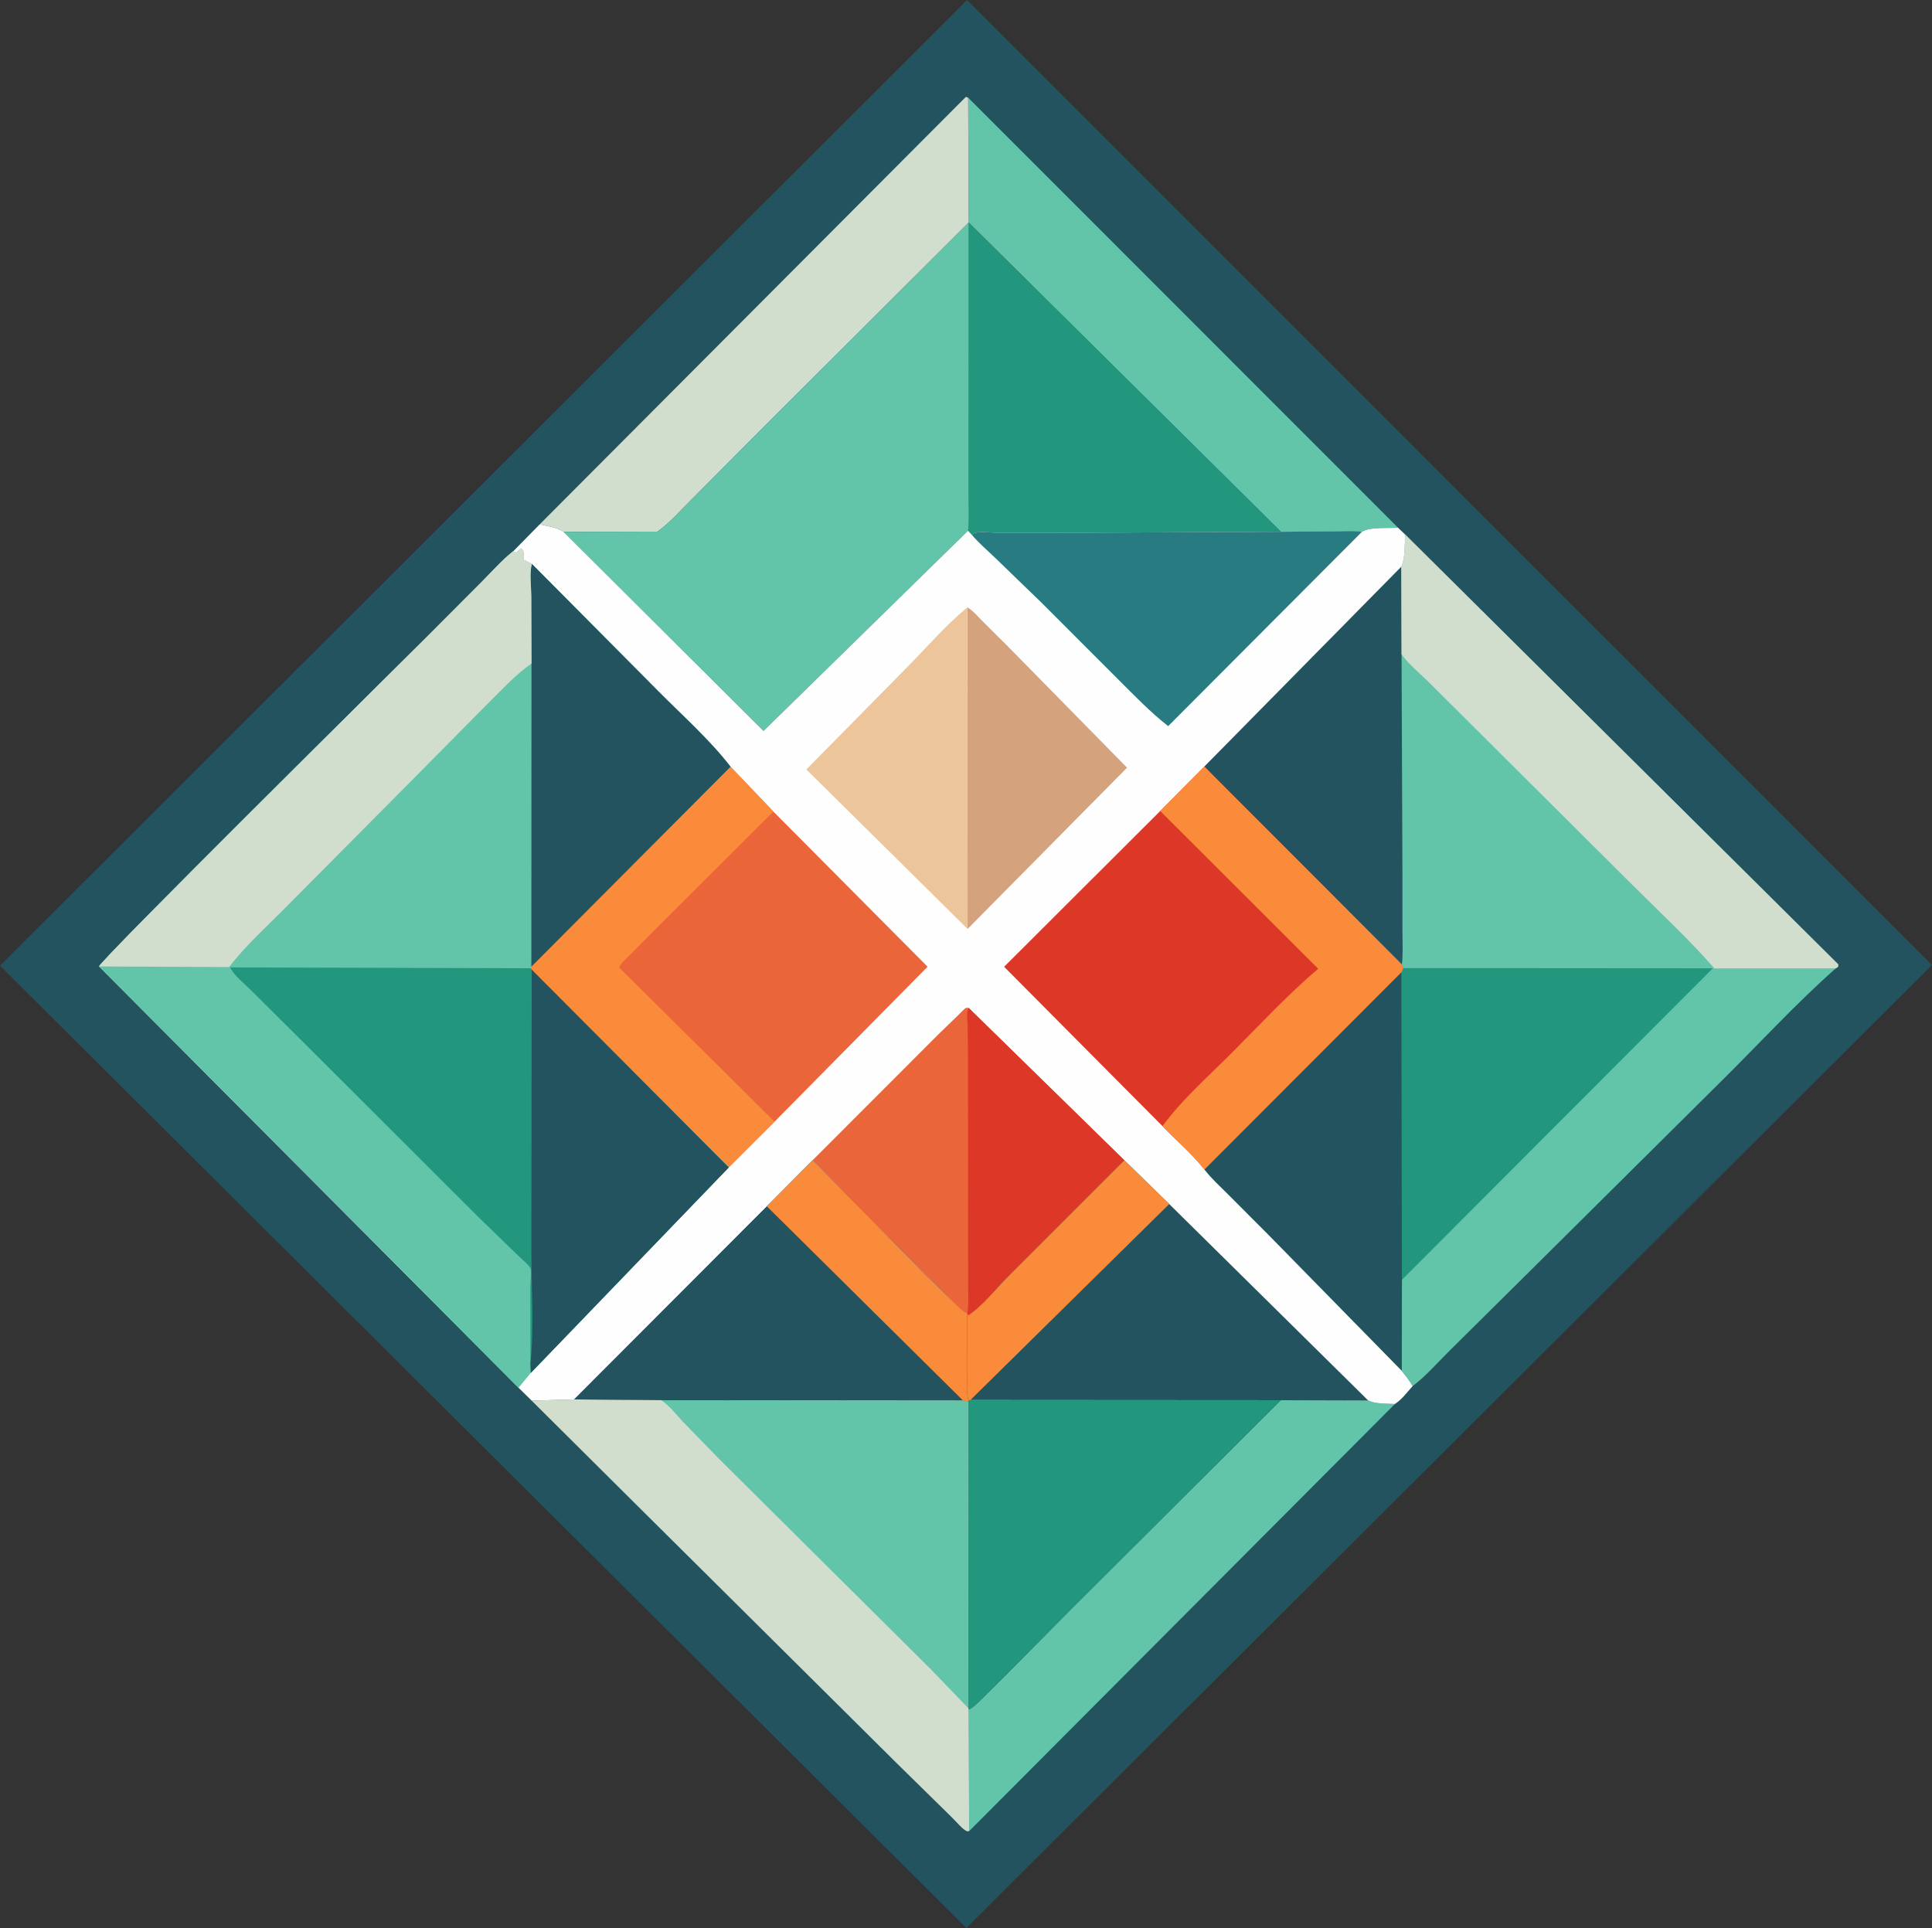 <?xml version="1.0" encoding="UTF-8"?>
<svg id="katman_1" data-name="katman 1" xmlns="http://www.w3.org/2000/svg" version="1.1" viewBox="0 0 1092.6 1090.41">
  <rect x="0" y="0" width="1092.6" height="1090.41" fill="#333333" stroke="none"/>
  <defs>
    <style>
      .cls-1 {
        fill: #d4a37e;
      }

      .cls-1, .cls-2, .cls-3, .cls-4, .cls-5, .cls-6, .cls-7, .cls-8, .cls-9, .cls-10, .cls-11 {
        stroke-width: 0px;
      }

      .cls-2 {
        fill: #fa8b3a;
      }

      .cls-3 {
        fill: #eb653a;
      }

      .cls-4 {
        fill: #edc59b;
      }

      .cls-5 {
        fill: #d1ddcd;
      }

      .cls-6 {
        fill: #287c81;
      }

      .cls-7 {
        fill: #23977d;
      }

      .cls-8 {
        fill: #62c4a9;
      }

      .cls-9 {
        fill: #dc3727;
      }

      .cls-10 {
        fill: #22535e;
      }

      .cls-11 {
        fill: #fefefe;
      }
    </style>
  </defs>
  <path class="cls-10" d="M546.9,0l545.7,545.8-546.09,544.62L0,546.18,546.9,0Z"/>
  <path class="cls-8" d="M773.73,792.05c4.35,2.07,10.34,1.73,15.14,1.99l-240.78,241.59-.23-68.75c2.58-1.17,4.61-3.41,6.66-5.32l14.6-14.46,36.26-36.62,118.95-118.57,49.39.15Z"/>
  <path class="cls-8" d="M547.53,55.24l243.06,243.17c-5.71.54-15.87-.58-20.4,2.4-4.96-.82-10.65-.3-15.68-.27l-30.13.19-176.55-174.88-.29-70.61Z"/>
  <path class="cls-5" d="M305.2,296.57l241.04-241.79,1.28.47.29,70.61-115.32,115.05-41.54,41.73c-6.07,5.99-12.23,13.15-19.15,18.03l-53.09.15c-3.89-2.72-8.96-3.16-13.52-4.25Z"/>
  <path class="cls-7" d="M547.82,125.85l176.55,174.88-132.54.66-27.17-.02c-3.71-.06-9.24-.9-12.79-.13-1.18.26-1.47.55-2.35,1.16l-2.03-2.26c.75-6.26.27-13.04.27-19.37v-34.95s.06-119.97.06-119.97Z"/>
  <path class="cls-7" d="M548.8,791.8l175.54.11-118.95,118.57-36.26,36.62-14.6,14.46c-2.05,1.91-4.08,4.16-6.66,5.32l-.25-.82-.11-173.44.28-.76,1.01-.08Z"/>
  <path class="cls-8" d="M318.72,300.82l53.09-.15c6.93-4.88,13.08-12.04,19.15-18.03l41.54-41.73,115.32-115.05-.06,119.97v34.95c-.01,6.34.47,13.11-.28,19.37l-115.69,113.27-113.07-112.6Z"/>
  <path class="cls-5" d="M300.68,792.16l23.92-.71,49.29.44,170.68.15,2.93.59.11,173.44.25.82.23,68.75c-.44,0-.91.18-1.33.02-2.26-.86-6.44-5.87-8.38-7.74l-31.51-30.96-144.87-143.82-61.33-60.98Z"/>
  <path class="cls-8" d="M373.89,791.89l170.68.15,2.93.59.11,173.44-21.24-22.04-119.9-119.13-20.37-20.94c-3.72-3.94-7.68-9.2-12.21-12.07Z"/>
  <path class="cls-8" d="M794.74,302.37l244.82,243.01-.07,1.43-1.31.88c-21.95,19.37-41.96,41.16-62.72,61.78l-113.93,113.09-41.45,41.05c-6.74,6.65-13.61,14.65-21.15,20.29-1.8-3.06-4.02-5.79-6.18-8.59l-76.09-77.61-22.47-22.52c-4.46-4.47-9.29-8.79-13.11-13.81l111.44-111.56,1.03-2.29-.74-1.91-111.76-112.04,111.43-113.08c2.3-4.47,1.88-13.03,2.27-18.12Z"/>
  <path class="cls-10" d="M792.47,320.48l.15,49.57.49,124.72v31.79c-.01,6.24.42,12.84-.31,19.03l-111.76-112.04,111.43-113.08Z"/>
  <path class="cls-5" d="M794.74,302.37l244.82,243.01-.07,1.43-1.31.88h-68.66c-14.35-16.48-30.69-31.56-46.16-47.01l-92.64-92.24-23.15-23.05c-4.99-4.85-10.89-9.69-14.95-15.34l-.15-49.57c2.3-4.47,1.88-13.03,2.27-18.12Z"/>
  <path class="cls-7" d="M793.54,547.51l175.1.13-175.82,176.19-.08,51.47-76.09-77.61-22.47-22.52c-4.46-4.47-9.29-8.79-13.11-13.81l111.44-111.56,1.03-2.29Z"/>
  <path class="cls-10" d="M681.06,661.36l111.44-111.56.32,174.02-.08,51.47-76.09-77.61-22.47-22.52c-4.46-4.47-9.29-8.79-13.11-13.81Z"/>
  <path class="cls-11" d="M305.2,296.57c4.56,1.1,9.63,1.54,13.52,4.25l113.07,112.6,115.69-113.27,2.03,2.26c.88-.6,1.17-.9,2.35-1.16,3.55-.77,9.08.07,12.79.13l27.17.02,132.54-.66,30.13-.19c5.04-.03,10.72-.55,15.68.27,4.53-2.98,14.69-1.87,20.4-2.4l4.16,3.95c-.39,5.08.03,13.64-2.27,18.12l-111.43,113.08,111.76,112.04.74,1.91-1.03,2.29-111.44,111.56c3.83,5.02,8.66,9.34,13.11,13.81l22.47,22.52,76.09,77.61c2.17,2.8,4.38,5.54,6.18,8.59-3.07,3.43-6.16,7.67-10.05,10.15-4.81-.26-10.79.08-15.14-1.99l-49.39-.15-175.54-.11-1.01.08-.28.76-2.93-.59-170.68-.15-49.29-.44-23.92.71-7.41-7.29-237.22-238.27c.88-3.74,168.57-169.65,184.35-185.39l32.07-32.14c5.71-5.74,11.37-12.24,17.72-17.25l15.03-15.26Z"/>
  <path class="cls-1" d="M547.05,343.51c3.05,1.65,5.68,4.91,8.15,7.35l14.94,14.88,67.25,68.44-90.19,91.21-.14-181.87Z"/>
  <path class="cls-4" d="M547.19,525.38l-91.17-90.19,55.6-56.42c11.52-11.55,22.89-24.9,35.44-35.26l.14,181.87Z"/>
  <path class="cls-6" d="M724.37,300.74l30.13-.19c5.04-.03,10.72-.55,15.68.27l-109.54,109.85c-10.3-8.03-19.38-17.59-28.63-26.78l-42.82-42.85-26.01-25.17c-4.54-4.37-9.59-8.66-13.66-13.46.88-.6,1.17-.9,2.35-1.16,3.55-.77,9.08.07,12.79.13l27.17.02,132.54-.66Z"/>
  <path class="cls-3" d="M459.53,656.22l70.98-71.04,12.37-12.01c.66-.62,2.64-2.81,3.36-3.09.49-.18,1.04-.04,1.56-.06l88.08,86.21-64.72,64.71c-7.29,7.21-14.96,17.14-23.25,22.82l-.85-.17-.07-.72c-2.82-1.23-5.23-3.98-7.46-6.06l-15.96-15.49-64.04-65.1Z"/>
  <path class="cls-9" d="M546.99,742.87c.95-4.47.52-9.63.54-14.21l-.03-23.39-.07-106.53-.19-19.14c-.12-3.14-.82-6.67.56-9.58l88.08,86.21-64.72,64.71c-7.29,7.21-14.96,17.14-23.25,22.82l-.85-.17-.07-.72Z"/>
  <path class="cls-10" d="M459.53,656.22l64.04,65.1,15.96,15.49c2.23,2.08,4.64,4.83,7.46,6.06l.07.72.05,33.51c0,4.27-.84,10.86.68,14.78l-.28.76-2.93-.59-170.68-.15-49.29-.44,109.04-109.23,25.89-26.01Z"/>
  <path class="cls-2" d="M459.53,656.22l64.04,65.1,15.96,15.49c2.23,2.08,4.64,4.83,7.46,6.06l.07.72.05,33.51c0,4.27-.84,10.86.68,14.78l-.28.76-2.93-.59-110.94-109.82,25.89-26.01Z"/>
  <path class="cls-10" d="M635.88,656.23l25.35,24.74,112.51,111.09-49.39-.15-175.54-.11-1.01.08c-1.52-3.92-.67-10.52-.68-14.78l-.05-33.51.85.17c8.29-5.67,15.96-15.61,23.25-22.82l64.72-64.71Z"/>
  <path class="cls-2" d="M635.88,656.23l25.35,24.74-112.42,110.83-1.01.08c-1.52-3.92-.67-10.52-.68-14.78l-.05-33.51.85.17c8.29-5.67,15.96-15.61,23.25-22.82l64.72-64.71Z"/>
  <path class="cls-3" d="M413.16,433.64l24.21,25.35,87.21,87.76-86.53,87.62-25.93,25.9-111.43-111.86-.26-.79.08-.9,112.66-113.09Z"/>
  <path class="cls-2" d="M413.16,433.64l24.21,25.35-68.02,67.88-13.5,13.62c-1.89,1.96-4.69,4.18-5.71,6.71l87.9,87.17-25.93,25.9-111.43-111.86-.26-.79.08-.9,112.66-113.09Z"/>
  <path class="cls-9" d="M681.04,433.56l111.76,112.04.74,1.91-1.03,2.29-111.44,111.56c-6.79-8.65-15.97-16.44-23.64-24.45l-89.57-90.13,88.27-88.09,24.91-25.13Z"/>
  <path class="cls-2" d="M681.04,433.56l111.76,112.04.74,1.91-1.03,2.29-111.44,111.56c-6.79-8.65-15.97-16.44-23.64-24.45,10.74-14.82,26.06-28.29,39-41.27,15.98-16.03,31.79-33.11,49.05-47.74l-89.35-89.21,24.91-25.13Z"/>
  <path class="cls-8" d="M290.18,311.82l1.66.68,2.83-2.34c1.01.53,1.23,1.23,1.47,2.38l.07,4.09,1.28.57,3.3,1.7,71.21,71.7c13.65,13.82,29.34,27.67,41.16,43.02l-112.66,113.09-.08.9.26.79,111.43,111.86-111.94,116.19-6.91,8.42-237.22-238.27c.88-3.74,168.57-169.65,184.35-185.39l32.07-32.14c5.71-5.74,11.37-12.24,17.72-17.25Z"/>
  <path class="cls-10" d="M300.59,375.27l-.13-37.98c-.03-5.51-1.11-13.14.33-18.37l71.21,71.7c13.65,13.82,29.34,27.67,41.16,43.02l-112.66,113.09.08-171.45Z"/>
  <path class="cls-5" d="M290.18,311.82l1.66.68,2.83-2.34c1.01.53,1.23,1.23,1.47,2.38l.07,4.09,1.28.57,3.3,1.7c-1.44,5.23-.36,12.86-.33,18.37l.13,37.98c-9.02,6.33-16.97,15-24.81,22.76l-43.19,43.67-69.27,69.76c-11.19,11.42-24.05,22.89-33.77,35.5l-73.51-.35c.88-3.74,168.57-169.65,184.35-185.39l32.07-32.14c5.71-5.74,11.37-12.24,17.72-17.25Z"/>
  <path class="cls-7" d="M130.13,547.14l170.3.49.26.79,111.43,111.86-111.94,116.19-.2-5.19-.04-43.87c0-1.78.72-8.83.05-10.15-1.09-2.14-5.07-5.26-6.83-6.99l-22.6-21.94-101.04-100.88-27.6-27.45c-3.71-3.69-9.5-8.17-11.78-12.84Z"/>
  <path class="cls-10" d="M300.69,548.41l111.43,111.86-111.94,116.19-.2-5.19c2.17-21.13.47-43.68.52-64.96l.19-157.89Z"/>
</svg>